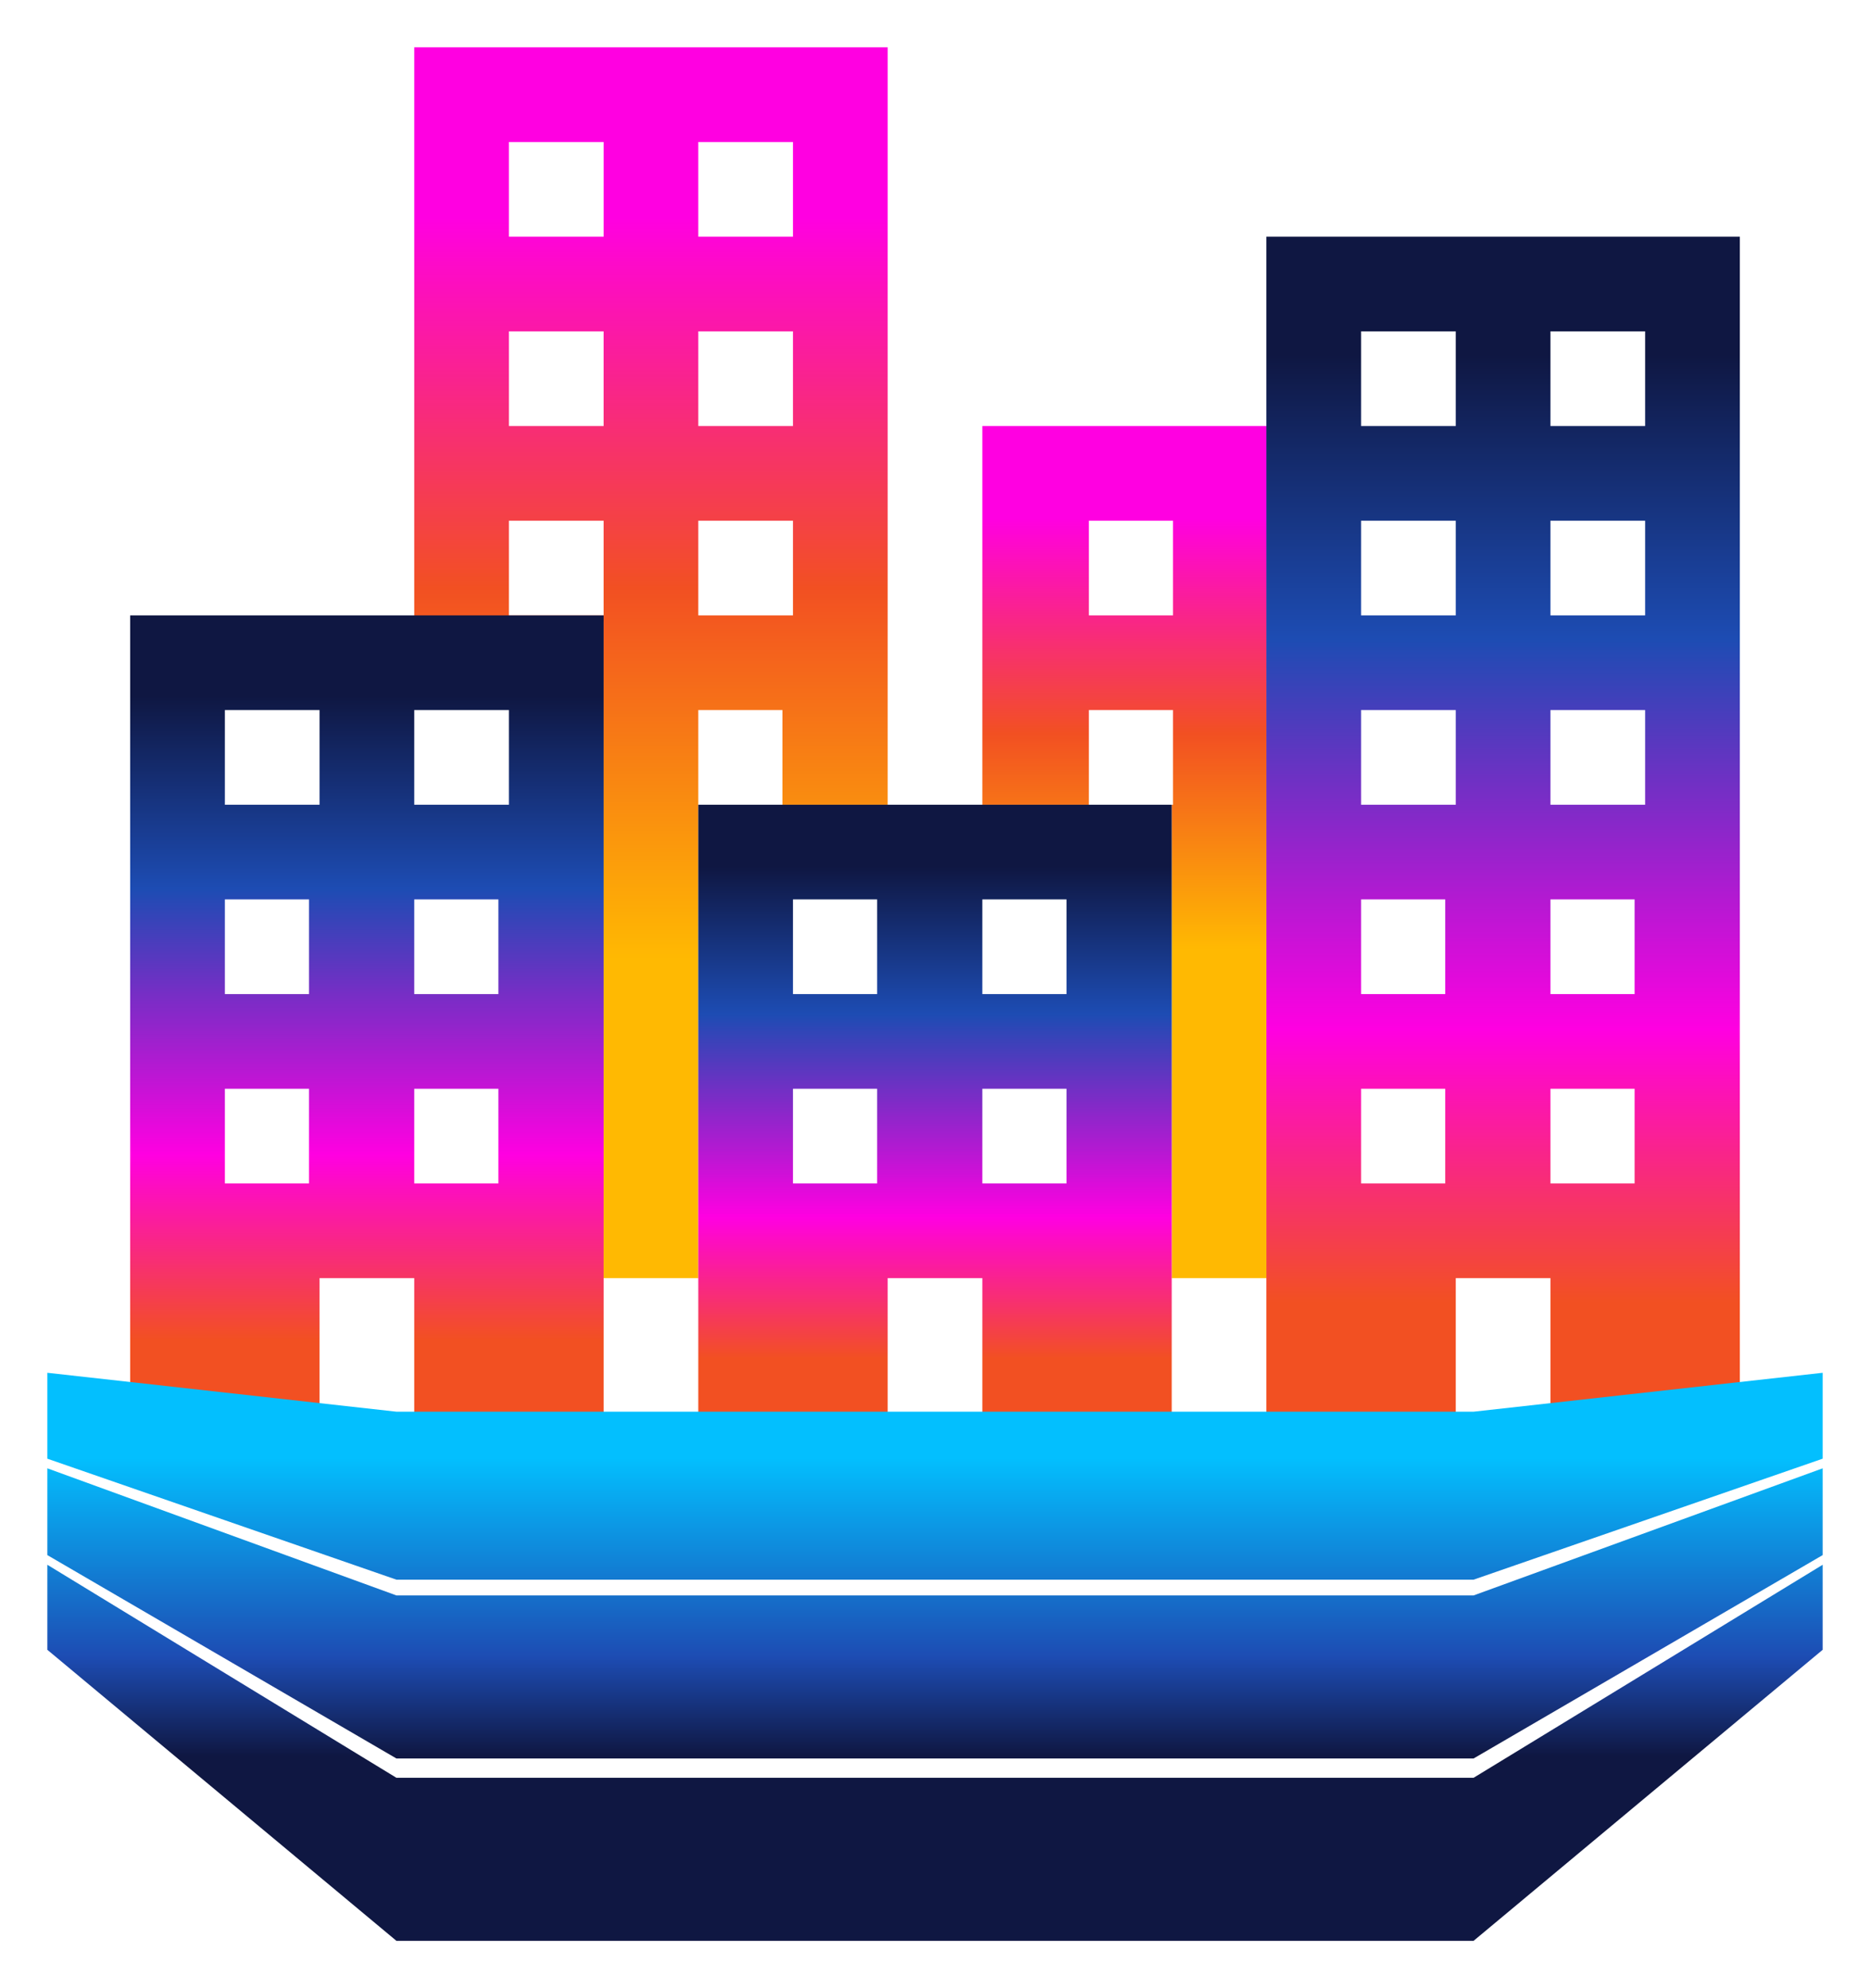 <svg width="158" height="168" viewBox="0 0 158 168" fill="none" xmlns="http://www.w3.org/2000/svg">
<g filter="url(#filter0_d_168_572)">
<path fill-rule="evenodd" clip-rule="evenodd" d="M107 32H83V64H92V56H99.111V64H99V104H107V32ZM99.111 40H92V48H99.111V40Z" fill="url(#paint0_linear_168_572)"/>
</g>
<g filter="url(#filter1_d_168_572)">
<path fill-rule="evenodd" clip-rule="evenodd" d="M35 0H75V64H66.111V56H59V64V104H51V48.5H35V0ZM59 40H67V48H59V40ZM51 40H43V48H51V40ZM59 24H67V32H59V24ZM51 24H43V32H51V24ZM59 8H67V16H59V8ZM51 8H43V16H51V8Z" fill="url(#paint1_linear_168_572)"/>
</g>
<g filter="url(#filter2_d_168_572)">
<path fill-rule="evenodd" clip-rule="evenodd" d="M51 48H11V116H27V104H35V116H51V48ZM43 56H35V64H43V56ZM19 56H27V64H19V56ZM42.111 72H35V80H42.111V72ZM19 72H26.111V80H19V72ZM42.111 88H35V96H42.111V88ZM19 88H26.111V96H19V88Z" fill="url(#paint2_linear_168_572)"/>
</g>
<g filter="url(#filter3_d_168_572)">
<path fill-rule="evenodd" clip-rule="evenodd" d="M147 16H107V116H123V104H131V116H147V16ZM139 56H131V64H139V56ZM115 56H123V64H115V56ZM138.111 72H131V80H138.111V72ZM115 72H122.111V80H115V72ZM138.111 88H131V96H138.111V88ZM115 88H122.111V96H115V88ZM131 40H139V48H131V40ZM123 40H115V48H123V40ZM131 24H139V32H131V24ZM123 24H115V32H123V24Z" fill="url(#paint3_linear_168_572)"/>
</g>
<g filter="url(#filter4_d_168_572)">
<path fill-rule="evenodd" clip-rule="evenodd" d="M99 64H59V116H75V104H83V116H99V64ZM90.111 72H83V80H90.111V72ZM67 72H74.111V80H67V72ZM90.111 88H83V96H90.111V88ZM67 88H74.111V96H67V88Z" fill="url(#paint4_linear_168_572)"/>
</g>
<g filter="url(#filter5_d_168_572)">
<path fill-rule="evenodd" clip-rule="evenodd" d="M124.506 160L154 135.408V128.223L124.506 146.223H79.906H78.094H33.494L4 128.223V135.408L33.494 160H78.094H79.906H124.506ZM33.494 144.591L4 127.406V120.073L33.494 130.813H78.094V130.813H124.506L154 120.073V127.406L124.506 144.591H79.906V144.591H33.494ZM154 119.259L124.506 129.481H78.094V129.481H33.494L4 119.259V112L33.494 115.288H79.906V115.288H124.506L154 112V119.259Z" fill="url(#paint5_linear_168_572)"/>
</g>
<defs>
<filter id="filter0_d_168_572" x="79" y="32" width="32" height="80" filterUnits="userSpaceOnUse" color-interpolation-filters="sRGB">
<feFlood flood-opacity="0" result="BackgroundImageFix"/>
<feColorMatrix in="SourceAlpha" type="matrix" values="0 0 0 0 0 0 0 0 0 0 0 0 0 0 0 0 0 0 127 0" result="hardAlpha"/>
<feOffset dy="4"/>
<feGaussianBlur stdDeviation="2"/>
<feComposite in2="hardAlpha" operator="out"/>
<feColorMatrix type="matrix" values="0 0 0 0 0 0 0 0 0 0 0 0 0 0 0 0 0 0 0.25 0"/>
<feBlend mode="normal" in2="BackgroundImageFix" result="effect1_dropShadow_168_572"/>
<feBlend mode="normal" in="SourceGraphic" in2="effect1_dropShadow_168_572" result="shape"/>
</filter>
<filter id="filter1_d_168_572" x="31" y="0" width="48" height="112" filterUnits="userSpaceOnUse" color-interpolation-filters="sRGB">
<feFlood flood-opacity="0" result="BackgroundImageFix"/>
<feColorMatrix in="SourceAlpha" type="matrix" values="0 0 0 0 0 0 0 0 0 0 0 0 0 0 0 0 0 0 127 0" result="hardAlpha"/>
<feOffset dy="4"/>
<feGaussianBlur stdDeviation="2"/>
<feComposite in2="hardAlpha" operator="out"/>
<feColorMatrix type="matrix" values="0 0 0 0 0 0 0 0 0 0 0 0 0 0 0 0 0 0 0.25 0"/>
<feBlend mode="normal" in2="BackgroundImageFix" result="effect1_dropShadow_168_572"/>
<feBlend mode="normal" in="SourceGraphic" in2="effect1_dropShadow_168_572" result="shape"/>
</filter>
<filter id="filter2_d_168_572" x="7" y="48" width="48" height="76" filterUnits="userSpaceOnUse" color-interpolation-filters="sRGB">
<feFlood flood-opacity="0" result="BackgroundImageFix"/>
<feColorMatrix in="SourceAlpha" type="matrix" values="0 0 0 0 0 0 0 0 0 0 0 0 0 0 0 0 0 0 127 0" result="hardAlpha"/>
<feOffset dy="4"/>
<feGaussianBlur stdDeviation="2"/>
<feComposite in2="hardAlpha" operator="out"/>
<feColorMatrix type="matrix" values="0 0 0 0 0 0 0 0 0 0 0 0 0 0 0 0 0 0 0.25 0"/>
<feBlend mode="normal" in2="BackgroundImageFix" result="effect1_dropShadow_168_572"/>
<feBlend mode="normal" in="SourceGraphic" in2="effect1_dropShadow_168_572" result="shape"/>
</filter>
<filter id="filter3_d_168_572" x="103" y="16" width="48" height="108" filterUnits="userSpaceOnUse" color-interpolation-filters="sRGB">
<feFlood flood-opacity="0" result="BackgroundImageFix"/>
<feColorMatrix in="SourceAlpha" type="matrix" values="0 0 0 0 0 0 0 0 0 0 0 0 0 0 0 0 0 0 127 0" result="hardAlpha"/>
<feOffset dy="4"/>
<feGaussianBlur stdDeviation="2"/>
<feComposite in2="hardAlpha" operator="out"/>
<feColorMatrix type="matrix" values="0 0 0 0 0 0 0 0 0 0 0 0 0 0 0 0 0 0 0.25 0"/>
<feBlend mode="normal" in2="BackgroundImageFix" result="effect1_dropShadow_168_572"/>
<feBlend mode="normal" in="SourceGraphic" in2="effect1_dropShadow_168_572" result="shape"/>
</filter>
<filter id="filter4_d_168_572" x="55" y="64" width="48" height="60" filterUnits="userSpaceOnUse" color-interpolation-filters="sRGB">
<feFlood flood-opacity="0" result="BackgroundImageFix"/>
<feColorMatrix in="SourceAlpha" type="matrix" values="0 0 0 0 0 0 0 0 0 0 0 0 0 0 0 0 0 0 127 0" result="hardAlpha"/>
<feOffset dy="4"/>
<feGaussianBlur stdDeviation="2"/>
<feComposite in2="hardAlpha" operator="out"/>
<feColorMatrix type="matrix" values="0 0 0 0 0 0 0 0 0 0 0 0 0 0 0 0 0 0 0.25 0"/>
<feBlend mode="normal" in2="BackgroundImageFix" result="effect1_dropShadow_168_572"/>
<feBlend mode="normal" in="SourceGraphic" in2="effect1_dropShadow_168_572" result="shape"/>
</filter>
<filter id="filter5_d_168_572" x="0" y="112" width="158" height="56" filterUnits="userSpaceOnUse" color-interpolation-filters="sRGB">
<feFlood flood-opacity="0" result="BackgroundImageFix"/>
<feColorMatrix in="SourceAlpha" type="matrix" values="0 0 0 0 0 0 0 0 0 0 0 0 0 0 0 0 0 0 127 0" result="hardAlpha"/>
<feOffset dy="4"/>
<feGaussianBlur stdDeviation="2"/>
<feComposite in2="hardAlpha" operator="out"/>
<feColorMatrix type="matrix" values="0 0 0 0 0 0 0 0 0 0 0 0 0 0 0 0 0 0 0.25 0"/>
<feBlend mode="normal" in2="BackgroundImageFix" result="effect1_dropShadow_168_572"/>
<feBlend mode="normal" in="SourceGraphic" in2="effect1_dropShadow_168_572" result="shape"/>
</filter>
<linearGradient id="paint0_linear_168_572" x1="104" y1="32" x2="104" y2="84" gradientUnits="userSpaceOnUse">
<stop offset="0.15" stop-color="#FF00E1"/>
<stop offset="0.5" stop-color="#F25022"/>
<stop offset="0.85" stop-color="#FFB902"/>
</linearGradient>
<linearGradient id="paint1_linear_168_572" x1="55" y1="0.897" x2="55" y2="90.552" gradientUnits="userSpaceOnUse">
<stop offset="0.15" stop-color="#FF00E1"/>
<stop offset="0.5" stop-color="#F25022"/>
<stop offset="0.85" stop-color="#FFB902"/>
</linearGradient>
<linearGradient id="paint2_linear_168_572" x1="31" y1="48" x2="31" y2="116" gradientUnits="userSpaceOnUse">
<stop offset="0.1" stop-color="#0F1742"/>
<stop offset="0.34" stop-color="#1D4CB3"/>
<stop offset="0.67" stop-color="#FF00E1"/>
<stop offset="0.9" stop-color="#F25022"/>
</linearGradient>
<linearGradient id="paint3_linear_168_572" x1="127" y1="16" x2="127" y2="116" gradientUnits="userSpaceOnUse">
<stop offset="0.1" stop-color="#0F1742"/>
<stop offset="0.34" stop-color="#1D4CB3"/>
<stop offset="0.67" stop-color="#FF00E1"/>
<stop offset="0.9" stop-color="#F25022"/>
</linearGradient>
<linearGradient id="paint4_linear_168_572" x1="79" y1="64" x2="79" y2="116" gradientUnits="userSpaceOnUse">
<stop offset="0.1" stop-color="#0F1742"/>
<stop offset="0.34" stop-color="#1D4CB3"/>
<stop offset="0.67" stop-color="#FF00E1"/>
<stop offset="0.9" stop-color="#F25022"/>
</linearGradient>
<linearGradient id="paint5_linear_168_572" x1="79" y1="160" x2="79" y2="112" gradientUnits="userSpaceOnUse">
<stop offset="0.325" stop-color="#0F1742"/>
<stop offset="0.5" stop-color="#1D4CB3"/>
<stop offset="0.85" stop-color="#03BFFE"/>
</linearGradient>
</defs>
</svg>
